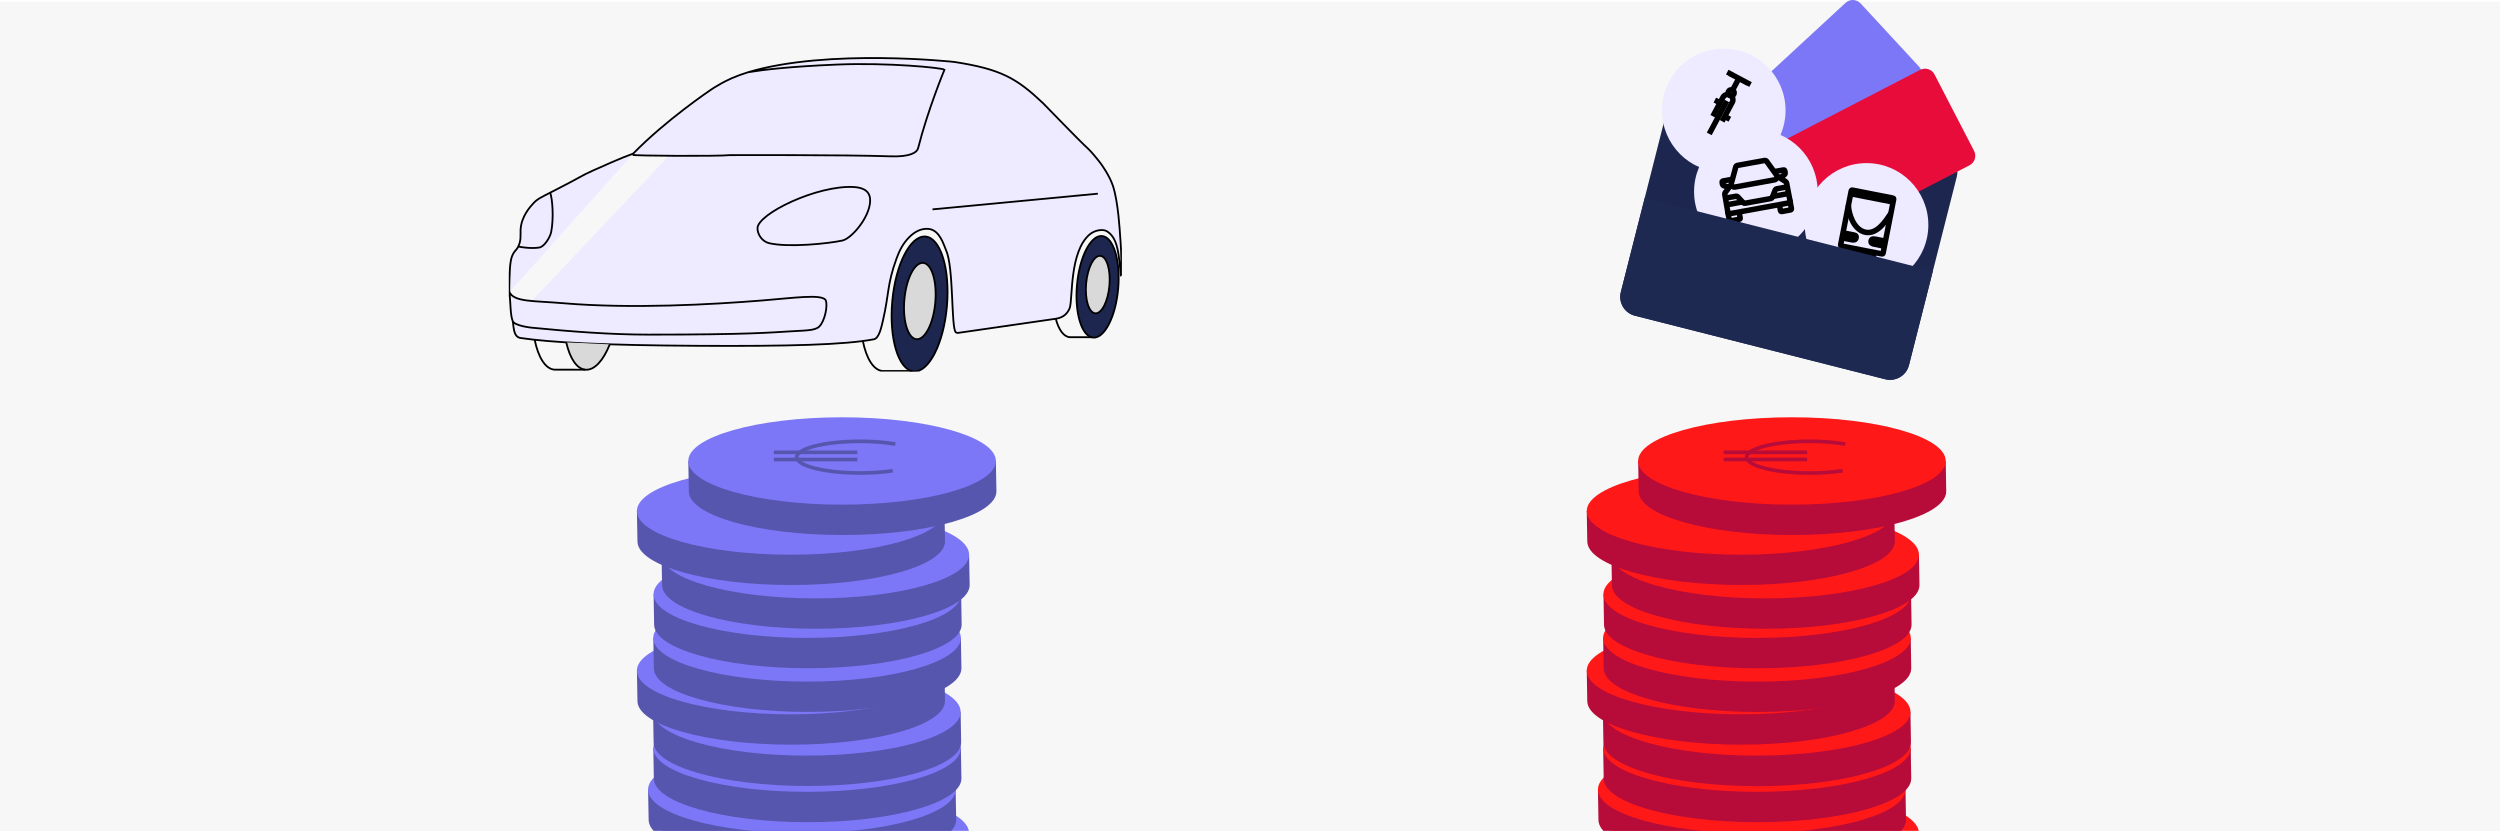 <?xml version="1.0" encoding="utf-8"?>
<svg xmlns="http://www.w3.org/2000/svg" fill="none" height="454" viewBox="0 0 1366 454" width="1366">
<g clip-path="url(#clip0_29_25)">
<rect fill="#D9D9D9" fill-opacity="0.2" height="454" width="1366" y="1"/>
<path d="M445.484 479.199C491.895 479.199 529.519 468.511 529.519 455.326C529.519 442.142 491.895 431.454 445.484 431.454C399.072 431.454 361.448 442.142 361.448 455.326C361.448 468.511 399.072 479.199 445.484 479.199Z" fill="#7C77F6"/>
<path d="M522.464 447.939C522.464 461.128 484.83 471.812 438.428 471.812C392.025 471.812 354.417 461.128 354.417 447.939L354.11 431.377H522.157L522.464 447.939Z" fill="#5656AF"/>
<path d="M438.146 455.25C484.558 455.25 522.182 444.561 522.182 431.377C522.182 418.193 484.558 407.504 438.146 407.504C391.734 407.504 354.11 418.193 354.11 431.377C354.11 444.561 391.734 455.25 438.146 455.25Z" fill="#7C77F6"/>
<path d="M525.328 425.345C525.328 438.534 487.694 449.243 441.292 449.243C394.889 449.243 357.256 438.534 357.256 425.345L356.973 408.783H525.021L525.328 425.345Z" fill="#5656AF"/>
<path d="M440.984 432.655C487.396 432.655 525.02 421.967 525.02 408.782C525.02 395.598 487.396 384.91 440.984 384.91C394.572 384.91 356.948 395.598 356.948 408.782C356.948 421.967 394.572 432.655 440.984 432.655Z" fill="#7C77F6"/>
<path d="M525.173 405.588C525.173 418.776 487.539 429.46 441.137 429.46C394.734 429.46 357.128 418.776 357.128 405.588L356.846 389H524.891L525.173 405.588Z" fill="#5656AF"/>
<path d="M440.856 412.872C487.268 412.872 524.892 402.184 524.892 389C524.892 375.815 487.268 365.127 440.856 365.127C394.444 365.127 356.82 375.815 356.82 389C356.82 402.184 394.444 412.872 440.856 412.872Z" fill="#7C77F6"/>
<path d="M516.352 383.019C516.352 396.207 478.718 406.892 432.316 406.892C385.913 406.892 348.307 396.207 348.307 383.019L348 366.431H516.045L516.352 383.019Z" fill="#5656AF"/>
<path d="M432.036 390.303C478.447 390.303 516.072 379.615 516.072 366.43C516.072 353.246 478.447 342.558 432.036 342.558C385.624 342.558 348 353.246 348 366.43C348 379.615 385.624 390.303 432.036 390.303Z" fill="#7C77F6"/>
<path d="M525.328 365.127C525.328 378.316 487.694 389 441.292 389C394.889 389 357.256 378.316 357.256 365.127L356.973 348.564H525.021L525.328 365.127Z" fill="#5656AF"/>
<path d="M440.984 372.437C487.396 372.437 525.02 361.749 525.02 348.564C525.02 335.38 487.396 324.692 440.984 324.692C394.572 324.692 356.948 335.38 356.948 348.564C356.948 361.749 394.572 372.437 440.984 372.437Z" fill="#7C77F6"/>
<path d="M525.455 341.254C525.455 354.443 487.846 365.127 441.444 365.127C395.041 365.127 357.408 354.443 357.408 341.254L357.128 324.691H525.173L525.455 341.254Z" fill="#5656AF"/>
<path d="M441.137 348.564C487.549 348.564 525.173 337.876 525.173 324.691C525.173 311.507 487.549 300.819 441.137 300.819C394.726 300.819 357.102 311.507 357.102 324.691C357.102 337.876 394.726 348.564 441.137 348.564Z" fill="#7C77F6"/>
<path d="M529.827 319.656C529.827 332.845 492.193 343.555 445.791 343.555C399.388 343.555 361.755 332.845 361.755 319.656L361.472 303.094H529.52L529.827 319.656Z" fill="#5656AF"/>
<path d="M445.484 326.966C491.895 326.966 529.519 316.278 529.519 303.094C529.519 289.909 491.895 279.221 445.484 279.221C399.072 279.221 361.448 289.909 361.448 303.094C361.448 316.278 399.072 326.966 445.484 326.966Z" fill="#7C77F6"/>
<path d="M516.352 295.784C516.352 308.972 478.718 319.657 432.316 319.657C385.913 319.657 348.307 308.972 348.307 295.784L348 279.221H516.045L516.352 295.784Z" fill="#5656AF"/>
<path d="M432.036 303.094C478.447 303.094 516.072 292.406 516.072 279.221C516.072 266.037 478.447 255.349 432.036 255.349C385.624 255.349 348 266.037 348 279.221C348 292.406 385.624 303.094 432.036 303.094Z" fill="#7C77F6"/>
<path d="M544.45 268.461C544.45 281.649 506.816 292.333 460.414 292.333C414.011 292.333 376.378 281.649 376.378 268.461L376.098 251.873H544.143L544.45 268.461Z" fill="#5656AF"/>
<path d="M460.107 275.745C506.519 275.745 544.143 265.057 544.143 251.873C544.143 238.688 506.519 228 460.107 228C413.696 228 376.072 238.688 376.072 251.873C376.072 265.057 413.696 275.745 460.107 275.745Z" fill="#7C77F6"/>
<path d="M487.82 257.215C481.893 258.067 475.911 258.477 469.924 258.441C450.826 258.441 435.359 254.582 435.359 249.802C435.359 245.022 450.826 241.138 469.924 241.138C476.388 241.097 482.846 241.593 489.228 242.62" stroke="#5656AF" stroke-miterlimit="10" stroke-width="2"/>
<path d="M422.858 247.169H468.416" stroke="#5656AF" stroke-miterlimit="10" stroke-width="2"/>
<path d="M422.858 251.08H468.416" stroke="#5656AF" stroke-miterlimit="10" stroke-width="2"/>
<g clip-path="url(#clip1_29_25)">
<path d="M408.695 39.484C416.748 38.117 431.757 36.343 457.335 35.278C485.238 34.117 514.69 37.038 516.056 38.084C516.056 38.084 506.895 60.177 501.637 81.029C501.023 83.427 497.03 85.787 486.576 85.422C461.482 84.535 398.749 84.765 398.749 84.765C392.364 85.451 345.78 85.164 345.68 84.607C345.627 84.315 345.891 84.031 346.015 83.907C363.66 65.736 388.174 49.214 388.174 49.214C388.821 48.773 390.868 47.382 393.778 45.766C395.216 44.965 397.287 43.872 399.823 42.75C402.718 41.499 405.68 40.408 408.695 39.484C452.523 26.315 521.506 33.854 521.506 33.854C546.677 37.767 555.281 42.534 569.868 56.327C571.493 57.866 588.889 76.124 594.938 81.634C596.007 82.593 599.875 87.173 601.563 89.494C601.735 89.729 606.145 95.728 608.067 101.436C611.087 110.394 611.902 127.333 612.013 128.541C613.024 140.78 612.832 150.674 612.492 150.674C612.257 150.674 612.286 146.631 611.183 139.197C609.908 130.565 607.348 128.081 604.98 126.469C602.795 124.987 598.207 125.649 595.298 128.172C584.368 137.643 586.166 162.792 584.565 168.058C584.337 168.84 583.973 169.575 583.491 170.231C583.065 170.806 581.521 173.497 576.866 174.173C549.064 178.216 528.749 181.117 524.176 181.798C523.85 181.846 522.935 182.129 522.259 181.558C519.603 179.314 521.238 145.983 516.876 136.579C515.692 134.037 513.592 125.673 507.341 125.069C503.099 124.656 499.528 126.954 497.145 129.261C493.277 132.996 491.345 137.188 489.845 141.317C484.677 155.532 485.833 160.356 482.525 174.763C481.619 178.71 480.354 184.834 477.487 185.39C461.506 188.421 431.043 189.227 381.933 188.958C329.554 188.666 300.923 187.126 284.428 184.68C280.234 184.057 280.732 177.808 280.157 175.444" fill="#EEEAFF"/>
<path d="M408.695 39.484C416.748 38.117 431.757 36.343 457.335 35.278C485.238 34.117 514.69 37.038 516.056 38.084C516.056 38.084 506.895 60.177 501.637 81.029C501.023 83.427 497.03 85.787 486.576 85.422C461.482 84.535 398.749 84.765 398.749 84.765C392.364 85.451 345.78 85.164 345.68 84.607C345.627 84.315 345.891 84.031 346.015 83.907C363.66 65.736 388.174 49.214 388.174 49.214C388.821 48.773 390.868 47.382 393.778 45.766C395.216 44.965 397.287 43.872 399.823 42.75C402.718 41.499 405.68 40.408 408.695 39.484ZM408.695 39.484C452.523 26.315 521.506 33.854 521.506 33.854C546.677 37.767 555.281 42.534 569.868 56.327C571.493 57.866 588.889 76.124 594.938 81.634C596.007 82.593 599.875 87.173 601.563 89.494C601.735 89.729 606.145 95.728 608.067 101.436C611.087 110.394 611.902 127.333 612.013 128.541C613.024 140.78 612.832 150.674 612.492 150.674C612.257 150.674 612.286 146.631 611.183 139.197C609.908 130.565 607.348 128.081 604.98 126.469C602.795 124.987 598.207 125.649 595.298 128.172C584.368 137.643 586.166 162.792 584.565 168.058C584.337 168.84 583.973 169.575 583.491 170.231C583.065 170.806 581.521 173.497 576.866 174.173C549.064 178.216 528.749 181.117 524.176 181.798C523.85 181.846 522.935 182.129 522.259 181.558C519.603 179.314 521.238 145.983 516.876 136.579C515.692 134.037 513.592 125.673 507.341 125.069C503.099 124.656 499.528 126.954 497.145 129.261C493.277 132.996 491.345 137.188 489.845 141.317C484.677 155.532 485.833 160.356 482.525 174.763C481.619 178.71 480.354 184.834 477.487 185.39C461.506 188.421 431.043 189.227 381.933 188.958C329.554 188.666 300.923 187.126 284.428 184.68C280.234 184.057 280.732 177.808 280.157 175.444" stroke="black" stroke-miterlimit="10"/>
<path d="M346.015 83.907C339.151 86.372 328.931 90.952 324.248 93.067C316.669 96.491 318.913 95.944 302.035 104.548C295.29 107.981 293.646 108.72 291.489 111.032C289.864 112.768 284.826 118.153 284.452 125.476C284.303 128.455 284.931 131.51 282.971 135.106C282.098 136.703 281.777 136.464 280.751 138.07C279.256 140.42 278.594 143.048 278.355 152.889C278.249 157.095 278.197 159.195 278.355 159.555C280.804 165.094 291.59 164.303 307.595 165.665C345.186 168.864 389.286 166.37 416.437 164.178C434.144 162.74 448.367 160.692 450.998 163.795C452.182 165.2 451.593 172.556 448.654 177.189C446.487 180.609 443.07 180.417 431.513 181.069C422.333 181.592 409.807 182.858 354.174 182.838C333.662 182.838 311.464 181.112 290.478 179.045C289.596 178.959 281.164 177.956 280.147 175.443C278.781 172.062 279.011 165.531 278.345 159.555" fill="#EEEAFF"/>
<path d="M346.015 83.907C339.151 86.372 328.931 90.952 324.248 93.067C316.669 96.491 318.913 95.944 302.035 104.548C295.29 107.981 293.646 108.72 291.489 111.032C289.864 112.768 284.826 118.153 284.452 125.476C284.303 128.455 284.931 131.51 282.971 135.106C282.098 136.703 281.777 136.464 280.751 138.07C279.256 140.42 278.594 143.048 278.355 152.889C278.249 157.095 278.197 159.195 278.355 159.555C280.804 165.094 291.59 164.303 307.595 165.665C345.186 168.864 389.286 166.37 416.437 164.178C434.144 162.74 448.367 160.692 450.998 163.795C452.182 165.2 451.593 172.556 448.654 177.189C446.487 180.609 443.07 180.417 431.513 181.069C422.333 181.592 409.807 182.858 354.174 182.838C333.662 182.838 311.464 181.112 290.478 179.045C289.596 178.959 281.164 177.956 280.147 175.443C278.781 172.062 279.011 165.531 278.345 159.555" stroke="black" stroke-miterlimit="10"/>
<path d="M283.187 134.684C283.632 134.934 290.473 136.018 294.763 135.226C297.419 134.747 300.578 129.706 301.158 126.771C302.667 119.165 301.853 108.605 300.616 105.272" stroke="black" stroke-miterlimit="10"/>
<path d="M413.896 124.752C413.896 128.344 416.677 132.032 420.219 132.867C430.832 135.375 452.848 133.068 460.293 131.428C465.182 130.354 474.966 119.141 475.44 110.068C475.699 105.162 472.698 102.553 466.615 102.193C446.569 101.018 413.853 116.878 413.896 124.752Z" stroke="black" stroke-miterlimit="10"/>
<path d="M599.875 105.819L509.527 114.394" stroke="black" stroke-miterlimit="10"/>
<path d="M517.392 167.41C519.185 147.063 513.952 129.978 505.703 129.25C497.454 128.522 489.313 144.427 487.519 164.774C485.726 185.122 490.959 202.206 499.208 202.934C507.457 203.662 515.598 187.757 517.392 167.41Z" fill="#1D264F" stroke="black" stroke-miterlimit="10"/>
<path d="M471.462 186.339C473.379 195.849 477.243 202.271 482.233 202.707H498.579" stroke="black" stroke-miterlimit="10"/>
<path d="M511.046 165.241C512.061 153.727 509.1 144.059 504.432 143.647C499.764 143.235 495.158 152.235 494.143 163.749C493.128 175.263 496.089 184.931 500.756 185.343C505.424 185.755 510.031 176.755 511.046 165.241Z" fill="#D9D9D9" stroke="black" stroke-miterlimit="10"/>
<path d="M309.398 187.073C311.387 195.787 315.15 201.585 319.862 202.002C324.785 202.439 329.665 196.957 333.183 188.148" fill="#D9D9D9"/>
<path d="M309.398 187.073C311.387 195.787 315.15 201.585 319.862 202.002C324.785 202.439 329.665 196.957 333.183 188.148" stroke="black" stroke-miterlimit="10"/>
<path d="M292.141 185.61C294.058 195.12 297.922 201.542 302.912 201.978L319.852 202.002" stroke="black" stroke-miterlimit="10"/>
<path d="M610.971 157.702C612.322 142.376 608.381 129.507 602.167 128.959C595.954 128.41 589.822 140.391 588.471 155.717C587.12 171.043 591.062 183.912 597.275 184.46C603.488 185.009 609.62 173.029 610.971 157.702Z" fill="#1D264F" stroke="black" stroke-miterlimit="10"/>
<path d="M576.876 174.168C578.434 180.076 581.123 183.947 584.469 184.239H596.784" stroke="black" stroke-miterlimit="10"/>
<path d="M606.191 156.068C606.956 147.396 604.726 140.114 601.21 139.804C597.695 139.493 594.226 146.272 593.461 154.945C592.697 163.617 594.927 170.899 598.442 171.209C601.957 171.519 605.427 164.74 606.191 156.068Z" fill="#D9D9D9" stroke="black" stroke-miterlimit="10"/>
</g>
<path d="M964.484 479.199C1010.9 479.199 1048.52 468.511 1048.52 455.326C1048.52 442.142 1010.9 431.454 964.484 431.454C918.072 431.454 880.448 442.142 880.448 455.326C880.448 468.511 918.072 479.199 964.484 479.199Z" fill="#FF1818"/>
<path d="M1041.44 447.965C1041.44 461.154 1003.83 471.838 957.402 471.838C910.974 471.838 873.392 461.154 873.392 447.965L873.11 431.377H1041.16L1041.44 447.965Z" fill="#B70B39"/>
<path d="M957.146 455.25C1003.56 455.25 1041.18 444.561 1041.18 431.377C1041.18 418.193 1003.56 407.504 957.146 407.504C910.735 407.504 873.11 418.193 873.11 431.377C873.11 444.561 910.735 455.25 957.146 455.25Z" fill="#FF1818"/>
<path d="M1044.3 425.371C1044.3 438.56 1006.67 449.243 960.265 449.243C913.863 449.243 876.255 438.56 876.255 425.371L875.974 408.808H1044.02L1044.3 425.371Z" fill="#B70B39"/>
<path d="M959.984 432.655C1006.4 432.655 1044.02 421.967 1044.02 408.782C1044.02 395.598 1006.4 384.91 959.984 384.91C913.572 384.91 875.948 395.598 875.948 408.782C875.948 421.967 913.572 432.655 959.984 432.655Z" fill="#FF1818"/>
<path d="M1044.15 405.664C1044.15 418.853 1006.54 429.562 960.138 429.562C913.735 429.562 876.102 418.853 876.102 405.664L875.821 389.102H1043.87L1044.15 405.664Z" fill="#B70B39"/>
<path d="M959.856 412.872C1006.27 412.872 1043.89 402.184 1043.89 389C1043.89 375.815 1006.27 365.127 959.856 365.127C913.445 365.127 875.82 375.815 875.82 389C875.82 402.184 913.445 412.872 959.856 412.872Z" fill="#FF1818"/>
<path d="M1035.33 383.019C1035.33 396.207 997.72 406.891 951.292 406.891C904.864 406.891 867.281 396.207 867.281 383.019L867 366.456H1035.05L1035.33 383.019Z" fill="#B70B39"/>
<path d="M951.036 390.303C997.448 390.303 1035.07 379.615 1035.07 366.43C1035.07 353.246 997.448 342.558 951.036 342.558C904.624 342.558 867 353.246 867 366.43C867 379.615 904.624 390.303 951.036 390.303Z" fill="#FF1818"/>
<path d="M1044.3 365.152C1044.3 378.341 1006.67 389.025 960.265 389.025C913.863 389.025 876.255 378.341 876.255 365.152L875.974 348.564H1044.02L1044.3 365.152Z" fill="#B70B39"/>
<path d="M959.984 372.437C1006.4 372.437 1044.02 361.749 1044.02 348.564C1044.02 335.38 1006.4 324.692 959.984 324.692C913.572 324.692 875.948 335.38 875.948 348.564C875.948 361.749 913.572 372.437 959.984 372.437Z" fill="#FF1818"/>
<path d="M1044.48 341.28C1044.48 354.469 1006.87 365.153 960.47 365.153C914.067 365.153 876.434 354.469 876.434 341.28L876.153 324.692H1044.2L1044.48 341.28Z" fill="#B70B39"/>
<path d="M960.137 348.564C1006.55 348.564 1044.17 337.876 1044.17 324.691C1044.17 311.507 1006.55 300.819 960.137 300.819C913.726 300.819 876.102 311.507 876.102 324.691C876.102 337.876 913.726 348.564 960.137 348.564Z" fill="#FF1818"/>
<path d="M1048.8 319.682C1048.8 332.871 1011.17 343.555 964.765 343.555C918.362 343.555 880.755 332.871 880.755 319.682L880.473 303.12H1048.52L1048.8 319.682Z" fill="#B70B39"/>
<path d="M964.484 326.966C1010.9 326.966 1048.52 316.278 1048.52 303.094C1048.52 289.909 1010.9 279.221 964.484 279.221C918.072 279.221 880.448 289.909 880.448 303.094C880.448 316.278 918.072 326.966 964.484 326.966Z" fill="#FF1818"/>
<path d="M1035.33 295.758C1035.33 308.947 997.72 319.631 951.292 319.631C904.864 319.631 867.281 308.947 867.281 295.758L867 279.196H1035.05L1035.33 295.758Z" fill="#B70B39"/>
<path d="M951.036 303.094C997.448 303.094 1035.07 292.406 1035.07 279.221C1035.07 266.037 997.448 255.349 951.036 255.349C904.624 255.349 867 266.037 867 279.221C867 292.406 904.624 303.094 951.036 303.094Z" fill="#FF1818"/>
<path d="M1063.42 268.46C1063.42 281.649 1025.79 292.333 979.389 292.333C932.986 292.333 895.379 281.649 895.379 268.46L895.097 251.898H1063.14L1063.42 268.46Z" fill="#B70B39"/>
<path d="M979.107 275.745C1025.52 275.745 1063.14 265.057 1063.14 251.873C1063.14 238.688 1025.52 228 979.107 228C932.696 228 895.072 238.688 895.072 251.873C895.072 265.057 932.696 275.745 979.107 275.745Z" fill="#FF1818"/>
<path d="M1006.8 257.214C1000.87 258.077 994.888 258.496 988.899 258.467C969.827 258.467 954.359 254.582 954.359 249.802C954.359 245.023 969.699 241.137 988.899 241.137C995.363 241.108 1001.82 241.604 1008.2 242.62" stroke="#B70B39" stroke-miterlimit="10" stroke-width="2"/>
<path d="M941.858 247.169H987.416" stroke="#B70B39" stroke-miterlimit="10" stroke-width="2"/>
<path d="M941.858 251.08H987.416" stroke="#B70B39" stroke-miterlimit="10" stroke-width="2"/>
<path d="M1061.49 83.696L924.659 48.97C918.97 47.526 913.187 50.968 911.743 56.657L885.619 159.599C884.175 165.288 887.616 171.07 893.306 172.514L1030.14 207.24C1035.83 208.684 1041.61 205.243 1043.06 199.553L1069.18 96.612C1070.62 90.923 1067.18 85.14 1061.49 83.696Z" fill="#1D264F"/>
<path d="M1008.4 1.554L948.63 56.793C947.496 57.843 946.824 59.3 946.764 60.844C946.703 62.389 947.258 63.894 948.306 65.029L980.245 99.586C981.294 100.721 982.751 101.393 984.296 101.454C985.84 101.515 987.345 100.961 988.481 99.912L1048.25 44.668C1049.39 43.619 1050.06 42.162 1050.12 40.617C1050.18 39.073 1049.63 37.568 1048.58 36.432L1016.64 1.875C1016.12 1.312 1015.5 0.857 1014.8 0.536C1014.11 0.215 1013.35 0.034 1012.59 0.004C1011.82 -0.025 1011.06 0.096 1010.34 0.362C1009.62 0.628 1008.96 1.033 1008.4 1.554V1.554Z" fill="#7C77F6"/>
<path d="M1049.17 38.171L976.88 75.575C976.2 75.927 975.596 76.409 975.103 76.995C974.61 77.58 974.237 78.256 974.005 78.986C973.774 79.715 973.688 80.483 973.753 81.246C973.818 82.008 974.033 82.75 974.385 83.43L996.009 125.22C996.361 125.9 996.843 126.503 997.428 126.997C998.013 127.49 998.689 127.863 999.418 128.095C1000.15 128.327 1000.91 128.413 1001.68 128.348C1002.44 128.283 1003.18 128.069 1003.86 127.717L1076.15 90.313C1076.83 89.962 1077.43 89.48 1077.93 88.895C1078.42 88.309 1078.79 87.633 1079.02 86.903C1079.26 86.174 1079.34 85.406 1079.28 84.644C1079.21 83.881 1079 83.138 1078.65 82.459L1057.02 40.669C1056.67 39.989 1056.19 39.385 1055.6 38.891C1055.02 38.398 1054.34 38.024 1053.61 37.792C1052.88 37.56 1052.11 37.475 1051.35 37.54C1050.59 37.605 1049.85 37.819 1049.17 38.171Z" fill="#E80C3B"/>
<path d="M941.86 94.087C960.506 94.087 975.622 78.971 975.622 60.325C975.622 41.678 960.506 26.562 941.86 26.562C923.213 26.562 908.097 41.678 908.097 60.325C908.097 78.971 923.213 94.087 941.86 94.087Z" fill="#EEEAFF"/>
<path d="M959.397 138.471C978.044 138.471 993.16 123.355 993.16 104.709C993.16 86.063 978.044 70.947 959.397 70.947C940.751 70.947 925.635 86.063 925.635 104.709C925.635 123.355 940.751 138.471 959.397 138.471Z" fill="#EEEAFF"/>
<path d="M1019.89 156.646C1038.53 156.646 1053.65 141.53 1053.65 122.884C1053.65 104.237 1038.53 89.122 1019.89 89.122C1001.24 89.122 986.126 104.237 986.126 122.884C986.126 141.53 1001.24 156.646 1019.89 156.646Z" fill="#EEEAFF"/>
<path d="M943.96 115.237L944.878 120.274C944.89 120.342 944.916 120.407 944.953 120.465C944.991 120.523 945.04 120.573 945.097 120.613C945.153 120.652 945.218 120.68 945.285 120.694C945.353 120.709 945.423 120.71 945.491 120.697L950.427 119.797C950.495 119.785 950.56 119.759 950.619 119.722C950.677 119.684 950.727 119.636 950.766 119.579C950.806 119.522 950.833 119.458 950.848 119.39C950.862 119.322 950.863 119.252 950.851 119.184L950.248 115.821" stroke="black" stroke-miterlimit="10" stroke-width="3"/>
<path d="M942.773 108.256L948.612 107.204C948.77 107.183 948.931 107.199 949.082 107.249C949.233 107.3 949.371 107.384 949.485 107.496L952.477 110.772" stroke="black" stroke-miterlimit="10" stroke-width="3"/>
<path d="M946.343 97.986L941.36 98.894C941.223 98.919 941.101 98.997 941.022 99.112C940.942 99.226 940.912 99.368 940.936 99.505L941.176 100.82C941.212 100.972 941.286 101.111 941.392 101.225C941.497 101.34 941.63 101.425 941.778 101.473L944.867 102.286" stroke="black" stroke-miterlimit="10" stroke-width="3"/>
<path d="M944.783 116.816C944.646 116.84 944.506 116.809 944.392 116.729C944.278 116.65 944.2 116.529 944.175 116.392L942.415 106.172C942.376 105.843 942.457 105.51 942.644 105.236L945.449 101.505C945.649 101.222 945.802 100.91 945.901 100.578L948.472 91.021C948.52 90.873 948.606 90.74 948.721 90.634C948.836 90.529 948.976 90.455 949.127 90.419L964.339 87.648C964.493 87.628 964.65 87.648 964.794 87.706C964.938 87.764 965.065 87.859 965.163 87.98L970.951 96.016C971.163 96.289 971.416 96.528 971.701 96.723L975.648 99.215C975.917 99.406 976.11 99.686 976.193 100.005L978.151 110.188C978.175 110.324 978.145 110.465 978.067 110.579C977.989 110.693 977.868 110.772 977.732 110.798L944.783 116.816Z" stroke="black" stroke-miterlimit="10" stroke-width="3"/>
<path d="M977.959 109.24L978.843 114.085C978.867 114.222 978.836 114.363 978.757 114.477C978.678 114.592 978.556 114.67 978.419 114.695L973.48 115.595C973.343 115.619 973.202 115.589 973.087 115.509C972.973 115.43 972.895 115.308 972.87 115.171L972.257 111.808" stroke="black" stroke-miterlimit="10" stroke-width="3"/>
<path d="M971.243 96.45L970.562 97.673C970.385 97.951 970.108 98.15 969.788 98.228L947.756 102.244C947.43 102.283 947.101 102.194 946.838 101.997L945.767 101.094" stroke="black" stroke-miterlimit="10" stroke-width="3"/>
<path d="M977.272 105.741L969.094 107.231C968.941 107.269 968.8 107.343 968.68 107.445C968.561 107.547 968.466 107.675 968.404 107.82L968.383 107.875C968.32 108.021 968.223 108.149 968.101 108.251C967.979 108.353 967.835 108.425 967.681 108.462L953.356 111.072C953.198 111.092 953.039 111.075 952.889 111.022C952.739 110.97 952.603 110.883 952.493 110.77L952.456 110.728C952.345 110.614 952.209 110.527 952.059 110.475C951.908 110.423 951.748 110.405 951.59 110.425L943.407 111.912" stroke="black" stroke-miterlimit="10" stroke-width="3"/>
<path d="M976.561 102.096L970.722 103.162C970.567 103.198 970.423 103.27 970.299 103.371C970.176 103.471 970.076 103.599 970.009 103.743L968.373 107.843" stroke="black" stroke-miterlimit="10" stroke-width="3"/>
<path d="M969.607 93.745L974.593 92.837C974.73 92.812 974.871 92.843 974.986 92.922C975.1 93.002 975.179 93.123 975.204 93.26L975.443 94.576C975.463 94.731 975.443 94.888 975.384 95.032C975.326 95.176 975.231 95.303 975.109 95.4L972.507 97.242" stroke="black" stroke-miterlimit="10" stroke-width="3"/>
<path d="M933.929 73.147L943.531 55.165" stroke="black" stroke-miterlimit="10" stroke-width="3"/>
<path d="M935.889 63.548L941.302 53.404C941.458 53.033 941.689 52.698 941.982 52.421C942.275 52.144 942.622 51.931 943.002 51.796C943.381 51.661 943.785 51.607 944.187 51.637C944.589 51.667 944.98 51.78 945.335 51.97C945.69 52.16 946.002 52.422 946.251 52.739C946.499 53.057 946.678 53.422 946.777 53.813C946.876 54.204 946.892 54.611 946.825 55.008C946.758 55.405 946.608 55.784 946.386 56.12L940.97 66.261" stroke="black" stroke-miterlimit="10" stroke-width="3"/>
<path d="M936.992 54.688L939.815 56.196" stroke="black" stroke-miterlimit="10" stroke-width="3"/>
<path d="M942.373 63.643L945.196 65.148" stroke="black" stroke-miterlimit="10" stroke-width="3"/>
<path d="M944.423 41.372L945.073 40.153L955.145 45.529L954.495 46.747" stroke="black" stroke-miterlimit="10" stroke-width="3"/>
<path d="M950.109 42.842L946.696 49.236" stroke="black" stroke-miterlimit="10" stroke-width="3"/>
<path d="M945.909 52.373C946.829 52.373 947.575 51.627 947.575 50.707C947.575 49.787 946.829 49.041 945.909 49.041C944.989 49.041 944.244 49.787 944.244 50.707C944.244 51.627 944.989 52.373 945.909 52.373Z" stroke="black" stroke-miterlimit="10" stroke-width="3"/>
<path d="M1011.51 104.298L1005.73 133.786C1005.67 134.072 1005.86 134.348 1006.14 134.404L1028.31 138.748C1028.59 138.804 1028.87 138.618 1028.92 138.333L1034.7 108.845C1034.76 108.559 1034.57 108.283 1034.29 108.227L1012.13 103.883C1011.84 103.827 1011.56 104.013 1011.51 104.298Z" stroke="#000001" stroke-miterlimit="10" stroke-width="3"/>
<path d="M1006.99 127.226L1012.19 128.244C1013.51 128.507 1014.43 128.586 1014.17 129.896C1013.92 131.207 1012.96 131.252 1011.65 130.996L1006.45 129.978" stroke="#000001" stroke-miterlimit="10" stroke-width="3"/>
<path d="M1030.19 131.764L1024.99 130.743C1023.68 130.48 1022.61 130.349 1022.36 131.656C1022.11 132.964 1023.15 133.235 1024.47 133.498L1029.66 134.517" stroke="#000001" stroke-miterlimit="10" stroke-width="3"/>
<path d="M1009.66 138.414L1009.93 137.098C1009.94 137.03 1009.97 136.965 1010 136.908C1010.04 136.85 1010.09 136.8 1010.15 136.762C1010.21 136.723 1010.27 136.696 1010.34 136.683C1010.41 136.669 1010.48 136.669 1010.54 136.682L1023.35 139.19C1023.41 139.203 1023.48 139.23 1023.54 139.268C1023.59 139.306 1023.64 139.355 1023.68 139.413C1023.72 139.47 1023.75 139.535 1023.76 139.603C1023.77 139.671 1023.78 139.74 1023.76 139.808L1023.5 141.124" stroke="#000001" stroke-miterlimit="10" stroke-width="3"/>
<path d="M1009.96 112.066C1010.11 116.855 1012.82 125.647 1019.33 126.92C1025.76 128.183 1030.69 120.376 1033.16 116.611" stroke="#000001" stroke-miterlimit="10" stroke-width="3"/>
<path d="M1011.18 105.854L1034.38 110.398" stroke="#000001" stroke-miterlimit="10" stroke-width="3"/>
<path d="M898.676 108.149L1056.11 148.104L1043.08 199.46C1042.38 202.216 1040.61 204.582 1038.17 206.036C1035.73 207.491 1032.81 207.915 1030.05 207.215L893.296 172.51C890.566 171.817 888.222 170.068 886.781 167.647C885.34 165.226 884.92 162.332 885.613 159.601L898.671 108.148L898.676 108.149Z" fill="#1E2951"/>
</g>
<defs>
<clipPath id="clip0_29_25">
<rect fill="white" height="454" width="1366"/>
</clipPath>
<clipPath id="clip1_29_25">
<rect fill="white" height="257" transform="translate(278 -54)" width="335"/>
</clipPath>
</defs>
</svg>